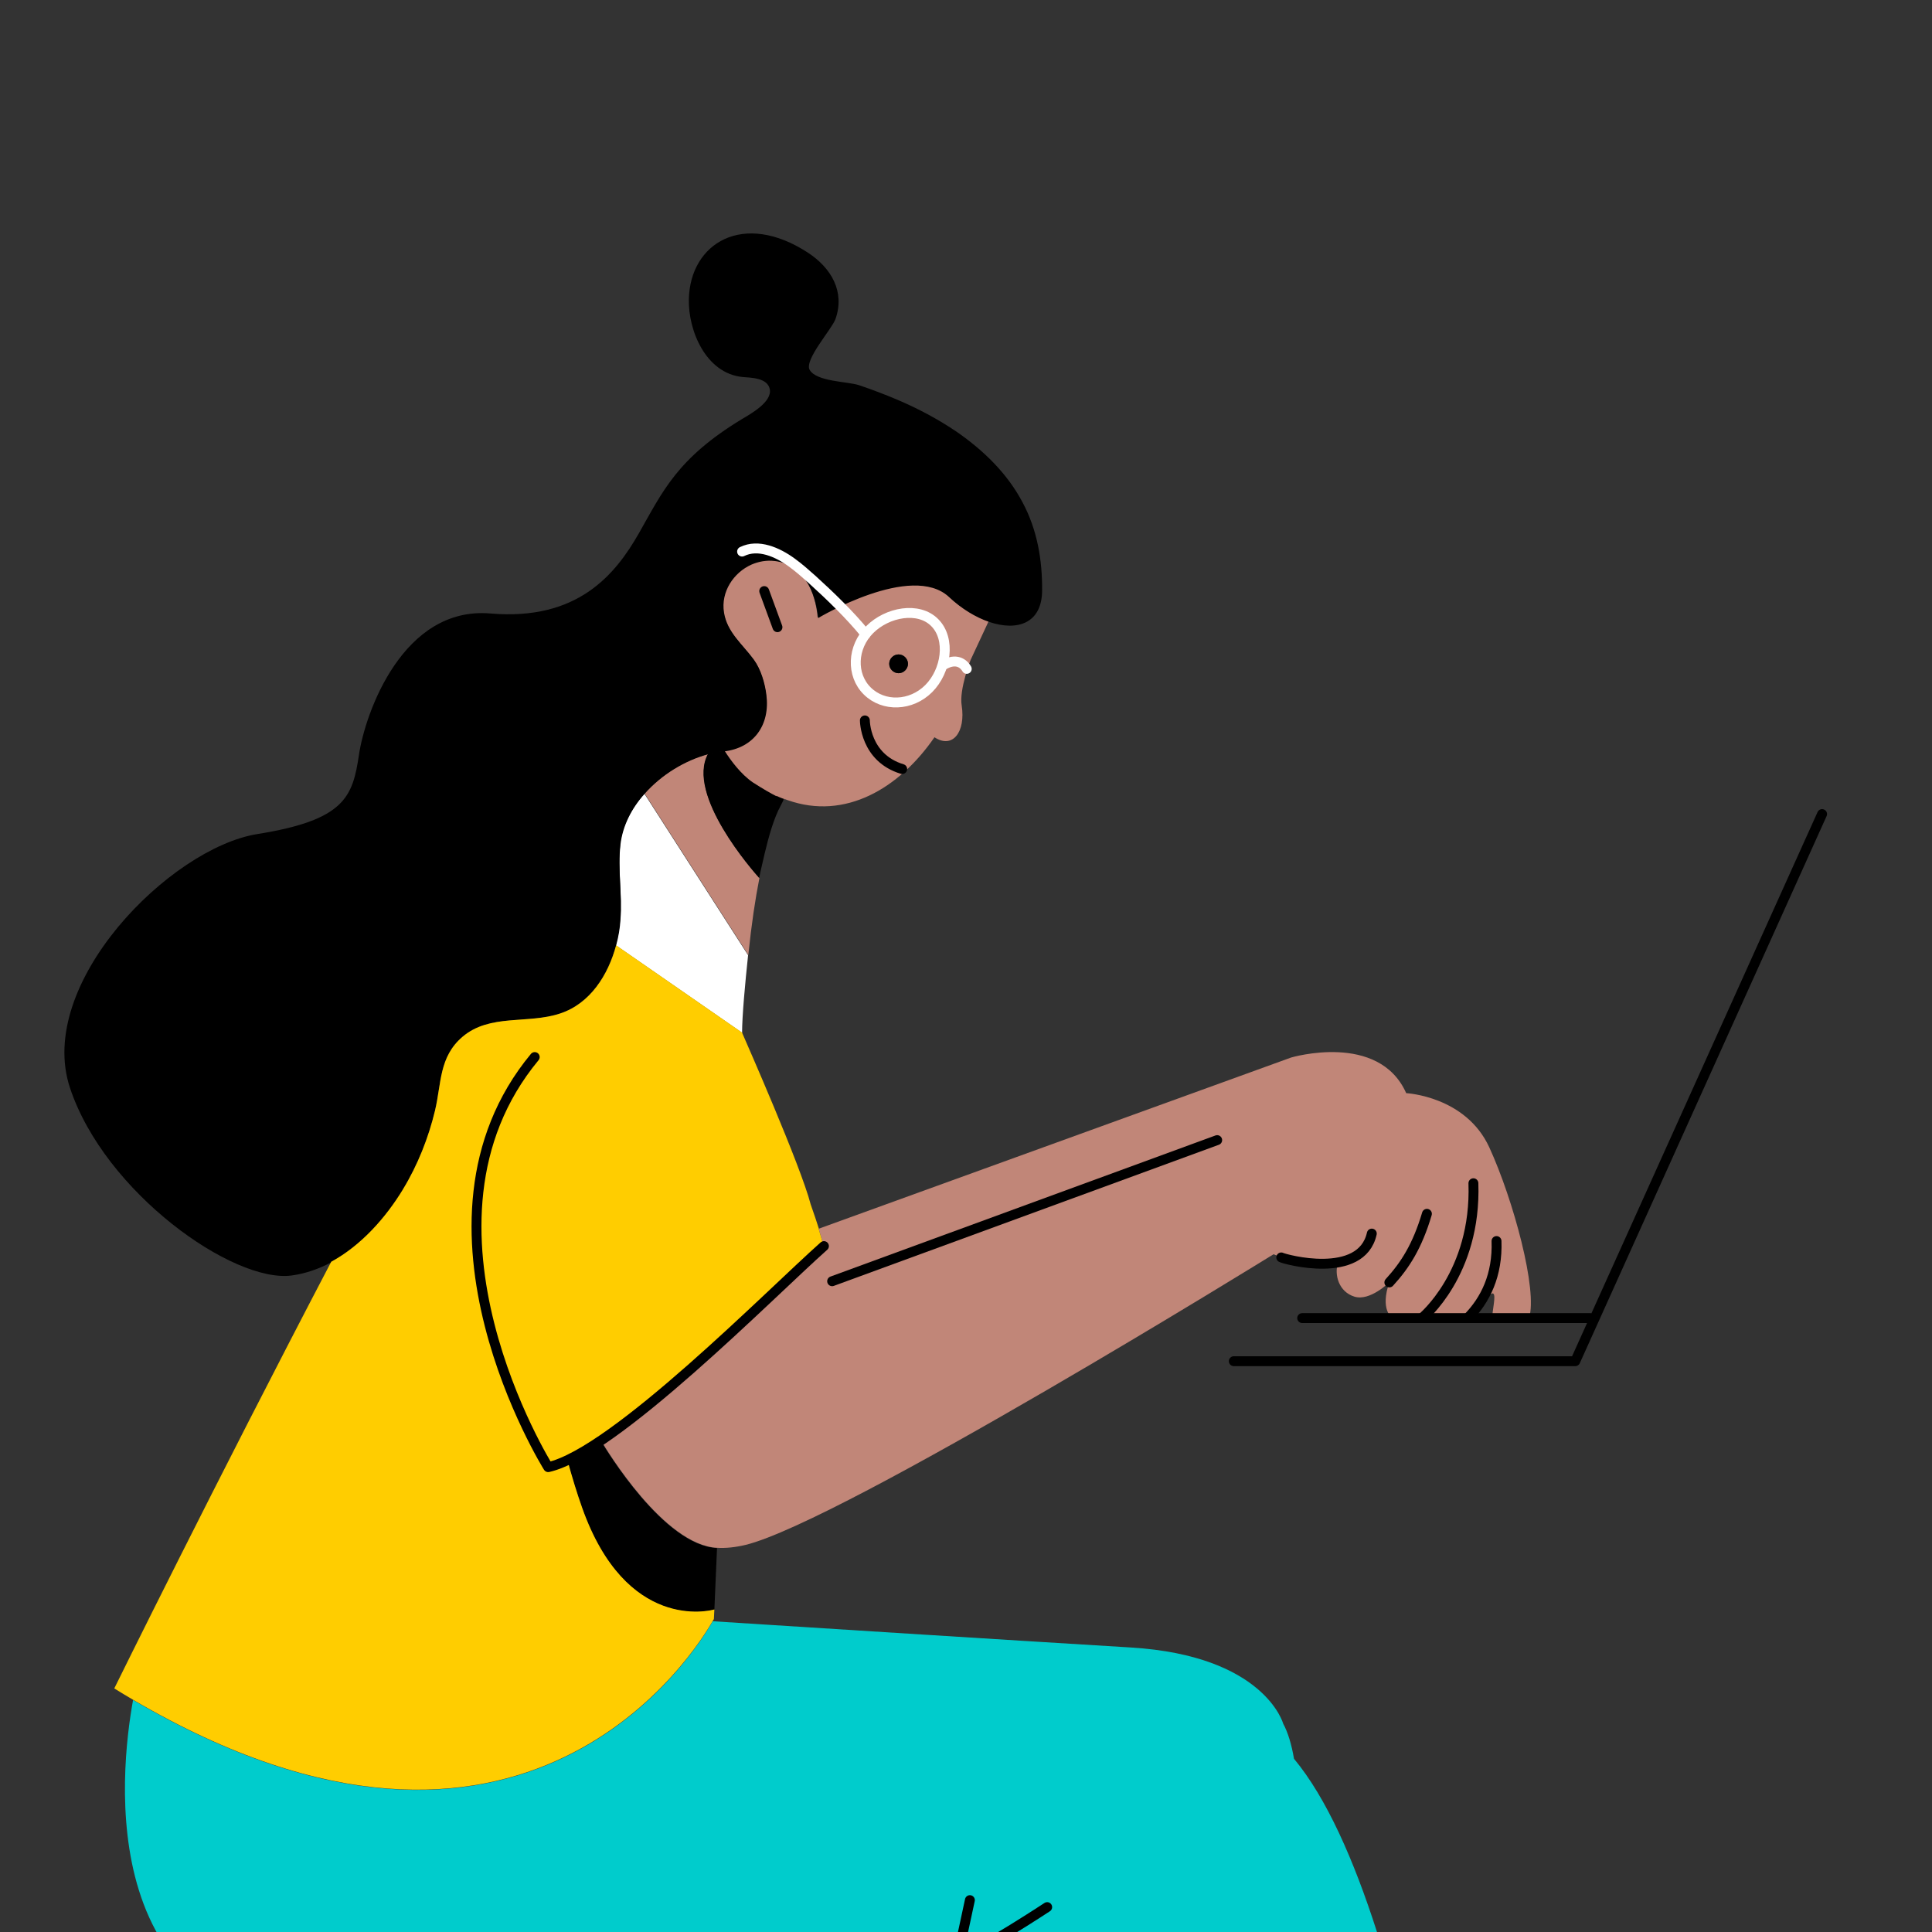 <svg width="240" height="240" viewBox="0 0 240 240" fill="none" xmlns="http://www.w3.org/2000/svg">
<rect x="0" y="0" width="240" height="240" fill="#333333" stroke="none"/>
<g clip-path="url(#clip0_1169_13402)">
<path d="M77.046 104.927C76.717 108.008 77.316 111.149 77.046 114.231C76.957 115.278 76.777 116.354 76.508 117.431L92.183 128.29C92.183 128.29 92.183 128.29 92.183 128.35C92.183 126.196 92.572 122.038 92.931 118.658L80.038 98.585C78.422 100.41 77.286 102.594 77.016 104.927H77.046Z" fill="white"/>
<path d="M87.993 93.649C85.061 94.427 82.16 96.192 80.066 98.555L92.959 118.627C93.348 114.828 93.826 111.657 94.335 109.085C93.587 108.247 85.181 98.735 87.993 93.649Z" fill="#C18678"/>
<path d="M101.575 76.718C101.276 73.457 99.81 70.047 96.161 69.629C95.174 69.509 94.186 69.688 93.289 70.077C91.045 71.064 89.46 73.457 89.879 76.03C90.268 78.513 92.212 80.009 93.588 81.893C94.486 83.09 94.964 84.795 95.144 86.261C95.622 89.97 93.618 92.872 89.819 93.29C89.55 93.32 89.281 93.35 88.981 93.41C89.52 94.337 90.656 96.192 92.84 97.598C94.844 98.884 96.849 99.273 97.357 99.363C97.357 99.333 97.387 99.273 97.417 99.243L97.836 99.393C104.985 101.936 111.716 97.927 116.083 91.585C118.357 93.081 119.972 90.897 119.464 87.637C119.135 85.662 120.57 81.983 120.57 81.983L122.814 77.167C121.139 76.599 119.374 75.522 117.848 74.086C113.212 69.718 101.575 76.688 101.575 76.688V76.718ZM111.626 83.628C110.968 83.628 110.459 83.09 110.459 82.462C110.459 81.833 110.998 81.295 111.626 81.295C112.254 81.295 112.793 81.833 112.793 82.462C112.793 83.09 112.254 83.628 111.626 83.628Z" fill="#C18678"/>
<path d="M113.032 331.583L113.87 331.702L135.408 332.42C135.408 332.42 135.467 332.42 135.617 332.391C136.574 332.151 140.583 330.596 144.172 320.096C144.352 320.604 144.531 321.143 144.741 321.651C144.561 321.143 144.412 320.664 144.262 320.156C144.262 320.066 146.895 315.07 147.912 309.776C147.912 309.776 154.971 282.554 159.279 256.768C159.997 277.14 154.164 333.079 154.164 333.079C153.984 333.079 153.805 333.019 153.655 332.989C154.852 333.527 156.168 333.826 157.574 333.826C157.574 333.826 169.539 333.976 174.206 332.271C174.565 332.151 174.924 332.002 175.253 331.882C181.625 329.339 184.885 325.121 183.06 303.464C183.06 303.464 176.868 237.863 160.745 218.478C160.446 216.713 159.997 215.218 159.399 214.111C159.399 214.111 157.095 205.675 140.493 204.658C125.686 203.761 94.994 201.816 88.532 201.397C86.678 204.718 65.349 239.837 16.53 211.179C14.884 220.243 11.444 251.593 42.615 252.131C79.08 252.76 116.921 252.55 116.921 252.55L105.703 304.78C105.703 304.78 99.78 327.903 113.002 331.643L113.032 331.583Z" fill="#00CCCC"/>
<path d="M74.652 178.964C73.156 179.981 71.75 180.818 70.494 181.447C71.062 183.511 71.661 185.515 72.319 187.34C77.763 202.715 88.113 200.113 88.742 199.963L88.951 195.117L89.071 192.305C82.49 192.006 75.31 180.13 74.622 178.964H74.652Z" fill="black"/>
<path d="M111.627 81.294C110.969 81.294 110.46 81.833 110.46 82.461C110.46 83.089 110.999 83.628 111.627 83.628C112.255 83.628 112.794 83.089 112.794 82.461C112.794 81.833 112.255 81.294 111.627 81.294Z" fill="black"/>
<path d="M158.203 155.81C162.032 157.515 166.22 156.827 166.22 156.827C165.711 158.352 166.309 160.476 168.254 161.075C170.198 161.673 172.591 159.28 172.591 159.28C171.395 162.69 172.92 163.707 172.92 163.707H182.283C182.283 163.707 182.463 163.557 182.553 163.468C182.792 163.228 185.065 160.446 185.484 160.686C185.903 160.895 185.305 162.989 185.395 163.737H189.941C191.048 160.327 187.997 149.049 185.006 142.528C182.074 136.156 174.685 135.797 174.685 135.797C171.275 128.139 160.386 131.37 160.386 131.37L101.695 152.639C102.114 154.015 102.324 154.823 102.324 154.823C102.264 154.882 102.174 154.972 102.084 155.032C102.084 155.032 102.024 155.062 102.024 155.092C96.58 160.028 83.927 172.681 74.653 178.933C75.341 180.1 82.521 191.976 89.102 192.275C90.178 192.335 91.345 192.215 92.602 191.916C104.537 189.014 158.203 155.81 158.203 155.81Z" fill="#C18678"/>
<path d="M50.064 147.733C51.859 144.742 53.235 141.362 54.042 137.951C54.85 134.541 54.521 131.281 57.453 128.798C60.863 125.896 65.589 127.242 69.598 125.896C73.277 124.67 75.521 121.14 76.538 117.431C76.837 116.354 77.016 115.277 77.076 114.23C77.316 111.149 76.717 108.008 77.076 104.927C77.345 102.593 78.452 100.41 80.097 98.585C82.192 96.222 85.093 94.457 88.025 93.679C88.354 93.589 88.713 93.529 89.042 93.469C89.311 93.41 89.58 93.38 89.879 93.35C93.678 92.931 95.683 90.029 95.204 86.32C95.025 84.854 94.516 83.149 93.648 81.953C92.272 80.068 90.328 78.572 89.939 76.09C89.52 73.517 91.136 71.124 93.349 70.137C94.247 69.748 95.234 69.568 96.221 69.688C99.841 70.107 101.306 73.517 101.636 76.778C101.636 76.778 113.242 69.808 117.909 74.175C119.434 75.611 121.199 76.688 122.874 77.256C126.315 78.423 129.426 77.496 129.455 73.367C129.485 69.568 128.857 65.829 127.032 62.419C125.148 58.829 122.186 55.957 118.866 53.654C116.533 52.069 114.05 50.752 111.447 49.646C109.892 48.987 108.306 48.389 106.721 47.851C105.255 47.372 101.486 47.432 100.589 45.966C99.841 44.74 103.371 40.851 103.789 39.624C104.986 36.214 103.251 33.283 100.379 31.398C92.332 26.133 85.721 30.202 85.572 37.172C85.482 41.09 87.696 46.385 92.243 46.834C93.29 46.923 95.324 46.923 95.623 48.329C95.952 49.945 93.2 51.44 92.153 52.069C84.106 56.945 82.311 61.073 79.38 66.218C76.448 71.363 71.781 77.136 60.923 76.209C50.064 75.282 45.367 88.534 44.59 93.769C43.812 99.004 42.825 101.875 31.966 103.61C21.137 105.345 4.385 122.187 8.693 135.14C13.001 148.122 28.975 159.43 36.244 158.443C38.009 158.203 39.654 157.605 41.179 156.797C44.919 154.763 47.97 151.293 50.094 147.793L50.064 147.733Z" fill="black"/>
<path d="M101.724 152.637C101.455 151.8 101.126 150.783 100.707 149.616C99.451 144.77 92.66 129.394 92.211 128.347C92.211 128.317 92.211 128.287 92.211 128.287L76.536 117.429C75.549 121.138 73.306 124.668 69.596 125.894C65.588 127.24 60.861 125.894 57.451 128.796C54.52 131.309 54.849 134.569 54.041 137.95C53.233 141.33 51.887 144.74 50.063 147.731C47.939 151.231 44.888 154.701 41.148 156.736C26.849 184.047 14.196 209.743 14.196 209.743C14.974 210.222 15.751 210.7 16.529 211.149C65.349 239.806 86.647 204.688 88.532 201.367C88.622 201.218 88.681 201.128 88.681 201.128L88.741 199.931C88.143 200.111 77.793 202.683 72.319 187.308C71.66 185.453 71.062 183.479 70.494 181.415C71.75 180.786 73.156 179.949 74.652 178.932C83.925 172.68 96.579 160.026 102.023 155.09C102.023 155.09 102.053 155.06 102.083 155.03C102.173 154.971 102.232 154.881 102.322 154.821C102.322 154.821 102.113 154.013 101.694 152.637H101.724Z" fill="#FFCD00"/>
<path d="M115.368 85.541C113.184 87.724 109.774 87.844 107.74 85.84C105.706 83.836 105.855 80.395 108.039 78.212C110.223 76.028 114.111 75.31 116.116 77.344C118.15 79.378 117.551 83.357 115.368 85.541Z" stroke="white" stroke-width="1.229" stroke-linecap="round" stroke-linejoin="round"/>
<path d="M117.161 82.64C118.477 81.833 119.524 82.132 120.093 83.089" stroke="white" stroke-width="1.229" stroke-linecap="round" stroke-linejoin="round"/>
<path d="M107.529 78.78C105.615 76.417 103.102 73.994 100.859 71.96C100.051 71.242 99.243 70.524 98.376 69.895C96.581 68.579 94.188 67.532 92.184 68.519" stroke="white" stroke-width="1.229" stroke-linecap="round" stroke-linejoin="round"/>
<path d="M96.459 98.913C95.742 98.554 94.754 97.986 93.498 97.178C92.032 96.161 90.806 94.516 90.028 93.289C89.968 93.289 89.878 93.289 89.819 93.289C89.549 93.319 89.28 93.349 88.981 93.409C88.652 93.469 88.293 93.559 87.964 93.618C85.152 98.704 93.558 108.216 94.306 109.054C94.306 109.054 94.575 107.738 94.994 106.003C95.472 103.999 96.13 101.605 96.998 100.05C97.147 99.781 97.387 99.242 97.387 99.242C97.387 99.242 97.058 99.153 96.43 98.853L96.459 98.913Z" fill="black"/>
<path d="M94.934 73.426L96.579 77.913" stroke="black" stroke-width="1.229" stroke-miterlimit="10" stroke-linecap="round"/>
<path d="M120.482 236.041L105.705 304.723C105.705 304.723 99.992 327.578 113.213 331.287" stroke="black" stroke-width="1.229" stroke-linecap="round" stroke-linejoin="round"/>
<path d="M130.084 236.908C130.084 236.908 122.187 242.113 119.106 243.31" stroke="black" stroke-width="1.229" stroke-linecap="round" stroke-linejoin="round"/>
<path d="M153.267 169.092H195.685L226.346 101.127" stroke="black" stroke-width="1.229" stroke-linecap="round" stroke-linejoin="round"/>
<path d="M159.162 156.201C159.581 156.44 169.123 159.043 170.41 153.24" stroke="black" stroke-width="1.229" stroke-linecap="round" stroke-linejoin="round"/>
<path d="M176.631 163.736C176.631 163.736 183.421 158.232 183.032 146.985" stroke="black" stroke-width="1.229" stroke-linecap="round" stroke-linejoin="round"/>
<path d="M182.313 163.738C184.527 161.495 186.053 158.384 185.903 154.166" stroke="black" stroke-width="1.229" stroke-linecap="round" stroke-linejoin="round"/>
<path d="M172.59 159.309C174.535 157.185 176.06 154.822 177.257 150.784" stroke="black" stroke-width="1.229" stroke-linecap="round" stroke-linejoin="round"/>
<path d="M161.763 163.738H197.54" stroke="black" stroke-width="1.229" stroke-linecap="round" stroke-linejoin="round"/>
<path d="M151.203 141.629L103.371 159.159" stroke="black" stroke-width="1.229" stroke-linecap="round" stroke-linejoin="round"/>
<path d="M102.352 154.793C95.681 160.716 76.357 180.4 68.101 182.254C68.101 182.254 49.225 152.071 66.426 131.311" stroke="black" stroke-width="1.229" stroke-linecap="round" stroke-linejoin="round"/>
<path d="M107.438 89.492C107.438 89.492 107.438 94.129 112.075 95.535" stroke="black" stroke-width="1.229" stroke-linecap="round" stroke-linejoin="round"/>
</g>
<defs>
<clipPath id="clip0_1169_13402">
<rect width="240" height="240" fill="white"/>
</clipPath>
</defs>
</svg>
